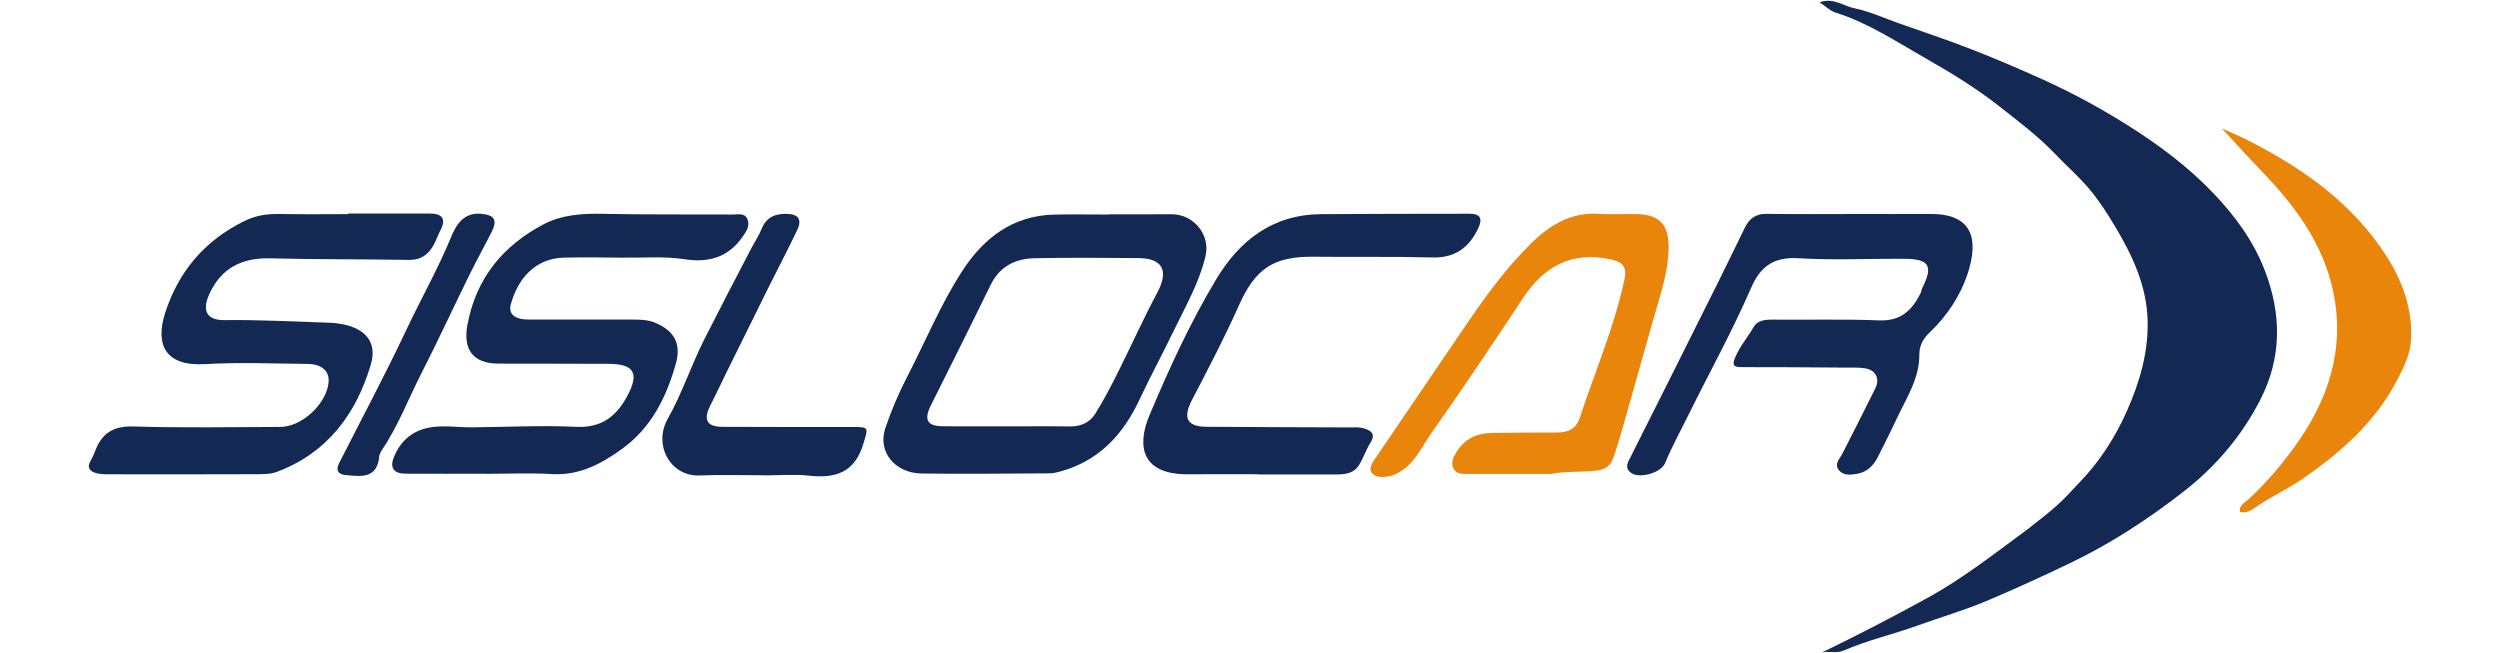 <svg xmlns="http://www.w3.org/2000/svg" width="264" height="69" viewBox="0 0 264 69" fill="none"><g clip-path="url(#clip0_5109_738)"><mask id="mask0_5109_738" style="mask-type:luminance" maskUnits="userSpaceOnUse" x="-47" y="-66" width="358" height="201"><path d="M311 -66H-47V135H311V-66Z" fill="white"></path></mask><g mask="url(#mask0_5109_738)"><path d="M36.78 22.548C39.646 22.548 42.514 22.546 45.379 22.548C46.707 22.548 47.125 23.123 46.535 24.266C46.28 24.761 46.095 25.282 45.846 25.768C45.301 26.823 44.496 27.469 43.175 27.447C38.288 27.361 33.399 27.404 28.512 27.281C25.522 27.206 23.355 28.312 22.1 31.065C21.496 32.388 21.442 33.834 23.728 33.804C27.39 33.758 31.056 33.964 34.72 34.078C35.234 34.094 35.752 34.148 36.256 34.253C38.648 34.746 39.838 36.203 39.163 38.483C37.613 43.72 34.578 47.816 29.26 49.821C28.581 50.078 27.78 50.072 27.034 50.076C21.863 50.096 16.691 50.093 11.52 50.085C11.052 50.085 10.566 50.08 10.124 49.951C9.509 49.774 9.139 49.397 9.551 48.691C9.74 48.369 9.898 48.025 10.027 47.675C10.724 45.786 11.921 44.967 14.081 45.034C19.247 45.198 24.422 45.097 29.592 45.084C31.889 45.079 34.507 42.628 34.701 40.346C34.798 39.194 33.985 38.444 32.46 38.429C28.84 38.395 25.21 38.241 21.604 38.453C17.517 38.693 16.338 36.434 17.446 33.023C18.876 28.612 21.632 25.405 25.799 23.343C27.03 22.734 28.257 22.57 29.588 22.598C31.984 22.649 34.384 22.613 36.78 22.613V22.544" fill="#132954"></path><path d="M51.253 50.027C48.434 50.027 45.616 50.038 42.797 50.022C41.6 50.014 41.149 49.406 41.576 48.324C42.301 46.491 43.636 45.38 45.631 45.103C47.043 44.907 48.445 45.14 49.852 45.127C53.515 45.095 57.186 44.898 60.839 45.073C63.57 45.203 65.129 43.928 66.287 41.73C67.51 39.41 66.953 38.438 64.307 38.421C60.408 38.395 56.509 38.417 52.61 38.399C49.948 38.384 48.874 36.912 49.362 34.288C50.274 29.384 53.119 25.931 57.411 23.679C59.269 22.704 61.409 22.531 63.561 22.578C68.161 22.676 72.766 22.628 77.368 22.652C77.95 22.656 78.679 22.44 78.951 23.205C79.188 23.875 78.845 24.39 78.438 24.977C76.908 27.189 74.831 27.765 72.295 27.376C70.104 27.041 67.887 27.24 65.681 27.208C63.662 27.18 61.642 27.165 59.623 27.203C56.397 27.262 54.656 29.568 53.945 32.12C53.654 33.162 54.365 33.741 55.802 33.744C59.42 33.755 63.037 33.735 66.654 33.744C67.542 33.746 68.427 33.744 69.278 34.118C71.239 34.982 71.95 36.342 71.37 38.403C70.367 41.968 68.78 45.175 65.664 47.42C63.46 49.007 61.17 50.228 58.297 50.062C55.955 49.927 53.6 50.035 51.253 50.035V50.027Z" fill="#132954"></path><path d="M195.722 22.598C198.448 22.598 201.174 22.61 203.9 22.598C208.584 22.578 208.826 25.611 207.829 28.753C207.053 31.197 205.617 33.363 203.716 35.163C203.076 35.768 202.679 36.531 202.685 37.407C202.705 40.009 201.279 42.086 200.248 44.306C199.627 45.639 198.957 46.951 198.299 48.265C197.837 49.188 197.134 49.867 196.091 50.039C195.403 50.15 194.611 50.247 194.139 49.583C193.699 48.961 194.27 48.464 194.54 47.935C195.713 45.645 196.871 43.346 198.019 41.042C198.549 39.981 198.092 39.064 196.904 38.889C196.213 38.786 195.498 38.824 194.794 38.82C191.174 38.796 187.557 38.758 183.938 38.77C183.093 38.771 182.873 38.608 183.229 37.755C183.722 36.574 184.559 35.619 185.185 34.528C185.584 33.834 186.375 33.745 187.177 33.752C190.936 33.791 194.7 33.683 198.456 33.832C200.721 33.923 201.913 32.758 202.809 30.97C202.891 30.804 202.899 30.601 202.983 30.436C204.184 28.048 203.747 27.337 201.01 27.326C197.298 27.309 193.574 27.493 189.875 27.268C187.274 27.11 185.877 28.178 184.911 30.41C182.931 34.978 180.511 39.337 178.309 43.8C177.472 45.498 176.558 47.165 175.823 48.918C175.4 49.927 173.166 50.567 172.269 49.951C171.77 49.609 171.706 49.218 172.001 48.633C175.176 42.339 178.326 36.03 181.473 29.721C182.411 27.839 183.325 25.947 184.246 24.058C184.717 23.092 185.4 22.561 186.561 22.582C189.616 22.634 192.67 22.598 195.726 22.6" fill="#132954"></path><path d="M117.078 22.63C119.284 22.63 121.49 22.646 123.695 22.624C126.033 22.602 127.844 24.774 127.303 27.054C126.636 29.869 125.183 32.363 123.94 34.939C122.763 37.377 121.473 39.761 120.326 42.211C118.562 45.977 115.95 48.752 111.797 49.834C111.482 49.916 111.154 49.986 110.832 49.986C106.325 50.005 101.818 50.066 97.311 50.001C94.459 49.958 92.672 47.662 93.482 45.246C94.099 43.402 94.856 41.609 95.751 39.88C97.696 36.119 99.308 32.175 101.615 28.617C103.865 25.142 106.929 22.771 111.303 22.663C113.228 22.617 115.152 22.656 117.078 22.656C117.078 22.646 117.078 22.637 117.078 22.628M106.22 45.023C108.475 45.023 110.731 45 112.985 45.032C114.121 45.049 115.072 44.623 115.64 43.722C116.552 42.279 117.333 40.75 118.1 39.222C119.487 36.462 120.746 33.635 122.204 30.914C123.44 28.606 122.806 27.273 120.216 27.253C116.552 27.223 112.886 27.195 109.222 27.271C107.181 27.312 105.549 28.159 104.595 30.117C102.527 34.36 100.41 38.58 98.303 42.804C97.537 44.342 97.903 45.002 99.596 45.015C101.803 45.032 104.013 45.019 106.22 45.021" fill="#132954"></path><path d="M163.859 50.046C160.904 50.046 157.946 50.046 154.989 50.046C154.421 50.046 153.816 50.094 153.501 49.49C153.181 48.874 153.443 48.34 153.774 47.785C154.663 46.292 156.013 45.727 157.676 45.715C159.932 45.7 162.188 45.661 164.445 45.671C165.602 45.676 166.443 45.28 166.824 44.122C168.427 39.242 170.486 34.511 171.552 29.455C171.83 28.137 171.299 27.661 170.145 27.404C166.026 26.486 163.074 28.089 160.825 31.487C157.648 36.287 154.454 41.079 151.126 45.773C150.145 47.158 149.457 48.831 147.894 49.784C147.523 50.009 147.158 50.193 146.744 50.275C146.08 50.407 145.264 50.463 144.881 49.962C144.458 49.41 145.012 48.734 145.361 48.22C148.504 43.568 151.681 38.939 154.833 34.29C156.88 31.271 159.026 28.327 161.631 25.755C163.624 23.786 165.882 22.381 168.865 22.58C170.176 22.667 171.496 22.58 172.813 22.606C175.218 22.654 176.206 23.682 176.208 26.099C176.208 28.573 175.406 30.878 174.739 33.214C173.598 37.214 172.481 41.221 171.342 45.22C171.034 46.298 170.711 47.374 170.337 48.429C170.087 49.132 169.583 49.531 168.78 49.661C167.137 49.927 165.494 49.694 163.855 50.042" fill="#E9850B"></path><path d="M132.907 50.08C130.417 50.08 127.928 50.066 125.437 50.083C120.655 50.115 119.97 47.221 121.38 43.863C123.423 38.998 125.639 34.161 128.365 29.6C130.908 25.343 134.4 22.643 139.565 22.615C144.779 22.585 149.992 22.574 155.205 22.572C156.313 22.572 156.589 23.075 156.102 24.106C155.14 26.14 153.663 27.251 151.269 27.188C147.091 27.078 142.908 27.158 138.73 27.111C134.454 27.063 132.562 28.381 130.833 32.246C129.321 35.624 127.608 38.916 125.892 42.2C124.895 44.109 125.297 45.047 127.393 45.066C132.418 45.112 137.445 45.11 142.47 45.135C142.985 45.136 143.527 45.086 144.007 45.229C144.724 45.444 145.329 45.784 144.723 46.744C144.234 47.519 143.96 48.431 143.457 49.192C142.957 49.946 142.099 50.1 141.225 50.1C138.454 50.094 135.681 50.1 132.91 50.1V50.083L132.907 50.08Z" fill="#132954"></path><path d="M80.773 50.191C78.47 50.191 76.164 50.115 73.865 50.21C70.818 50.336 68.951 47.003 70.51 44.235C72.041 41.518 72.998 38.546 74.409 35.769C76.031 32.579 77.67 29.399 79.332 26.229C79.695 25.537 80.141 24.878 80.432 24.158C80.935 22.911 81.888 22.553 83.119 22.583C84.308 22.613 84.716 23.19 84.189 24.292C83.169 26.417 82.074 28.505 81.023 30.618C79.622 33.432 78.233 36.253 76.842 39.073C76.227 40.322 75.642 41.583 75.01 42.825C74.249 44.319 74.625 45.062 76.283 45.073C80.888 45.103 85.494 45.086 90.1 45.088C91.826 45.088 91.662 45.205 91.187 46.815C90.278 49.895 88.261 50.541 85.419 50.23C83.887 50.062 82.32 50.2 80.771 50.2V50.193L80.773 50.191Z" fill="#132954"></path><path d="M37.617 50.251C37.242 50.227 36.865 50.215 36.494 50.172C35.67 50.078 35.443 49.635 35.812 48.907C38.163 44.265 40.626 39.678 42.841 34.973C44.41 31.641 46.233 28.435 47.643 25.018C48.146 23.797 48.927 22.414 50.796 22.576C52.164 22.695 52.565 23.198 51.941 24.443C51.176 25.973 50.337 27.465 49.584 28.999C47.883 32.457 46.272 35.957 44.518 39.386C43.123 42.112 42.043 45.002 40.309 47.556C40.156 47.781 40.052 48.069 40.024 48.339C39.871 49.808 39.004 50.342 37.619 50.249" fill="#132954"></path><path d="M192.366 68.914C196.157 67.088 199.85 65.16 203.509 63.157C207.339 61.062 210.749 58.356 214.254 55.787C214.331 55.732 214.415 55.679 214.469 55.605C217.959 52.923 217.991 52.588 219.583 50.956C221.703 48.78 223.385 46.156 224.62 43.359C225.964 40.314 226.902 37.128 226.784 33.724C226.659 30.143 225.2 27.026 223.421 24.031C222.595 22.641 221.715 21.26 220.683 20.022C219.557 18.669 218.207 17.504 216.988 16.226C215.217 14.368 213.167 12.837 211.165 11.258C208.722 9.334 206.065 7.706 203.36 6.168C200.255 4.404 197.272 2.401 193.811 1.322C193.246 1.145 192.778 0.658 192.157 0.241C193.602 -0.28 194.671 0.637 195.827 0.873C197.438 1.203 198.972 1.916 200.539 2.468C203.067 3.364 205.618 4.203 208.116 5.178C210.708 6.191 213.272 7.283 215.806 8.433C218.841 9.812 221.772 11.398 224.597 13.174C227.907 15.254 231.019 17.556 233.739 20.41C236.05 22.833 237.97 25.451 239.169 28.576C240.937 33.184 240.974 37.744 238.69 42.209C236.736 46.032 233.969 49.277 230.638 51.872C226.913 54.777 222.945 57.382 218.632 59.45C215.716 60.848 212.78 62.195 209.806 63.45C207.406 64.462 204.889 65.192 202.433 66.078C199.865 67.004 197.188 67.606 194.68 68.705C193.921 69.038 193.119 68.705 192.37 68.908" fill="#132954"></path><path d="M236.553 54.092C236.391 53.305 237.103 53.042 237.504 52.668C239.54 50.77 241.325 48.639 242.876 46.364C246.324 41.306 247.759 35.741 246.12 29.696C244.888 25.153 242.121 21.498 238.899 18.152C237.445 16.641 236.04 15.081 234.631 13.56C235.507 13.961 236.503 14.368 237.459 14.856C243.253 17.817 248.472 21.496 252.033 27.078C253.739 29.752 254.793 32.704 254.604 35.953C254.522 37.379 253.883 38.671 253.254 39.912C250.95 44.47 247.262 47.732 243.12 50.586C241.5 51.702 239.695 52.491 238.101 53.634C237.616 53.982 237.135 54.198 236.536 54.069L236.555 54.092H236.553Z" fill="#E9850B"></path></g></g><defs><clipPath id="clip0_5109_738"><rect width="264" height="69" fill="white"></rect></clipPath></defs></svg>
